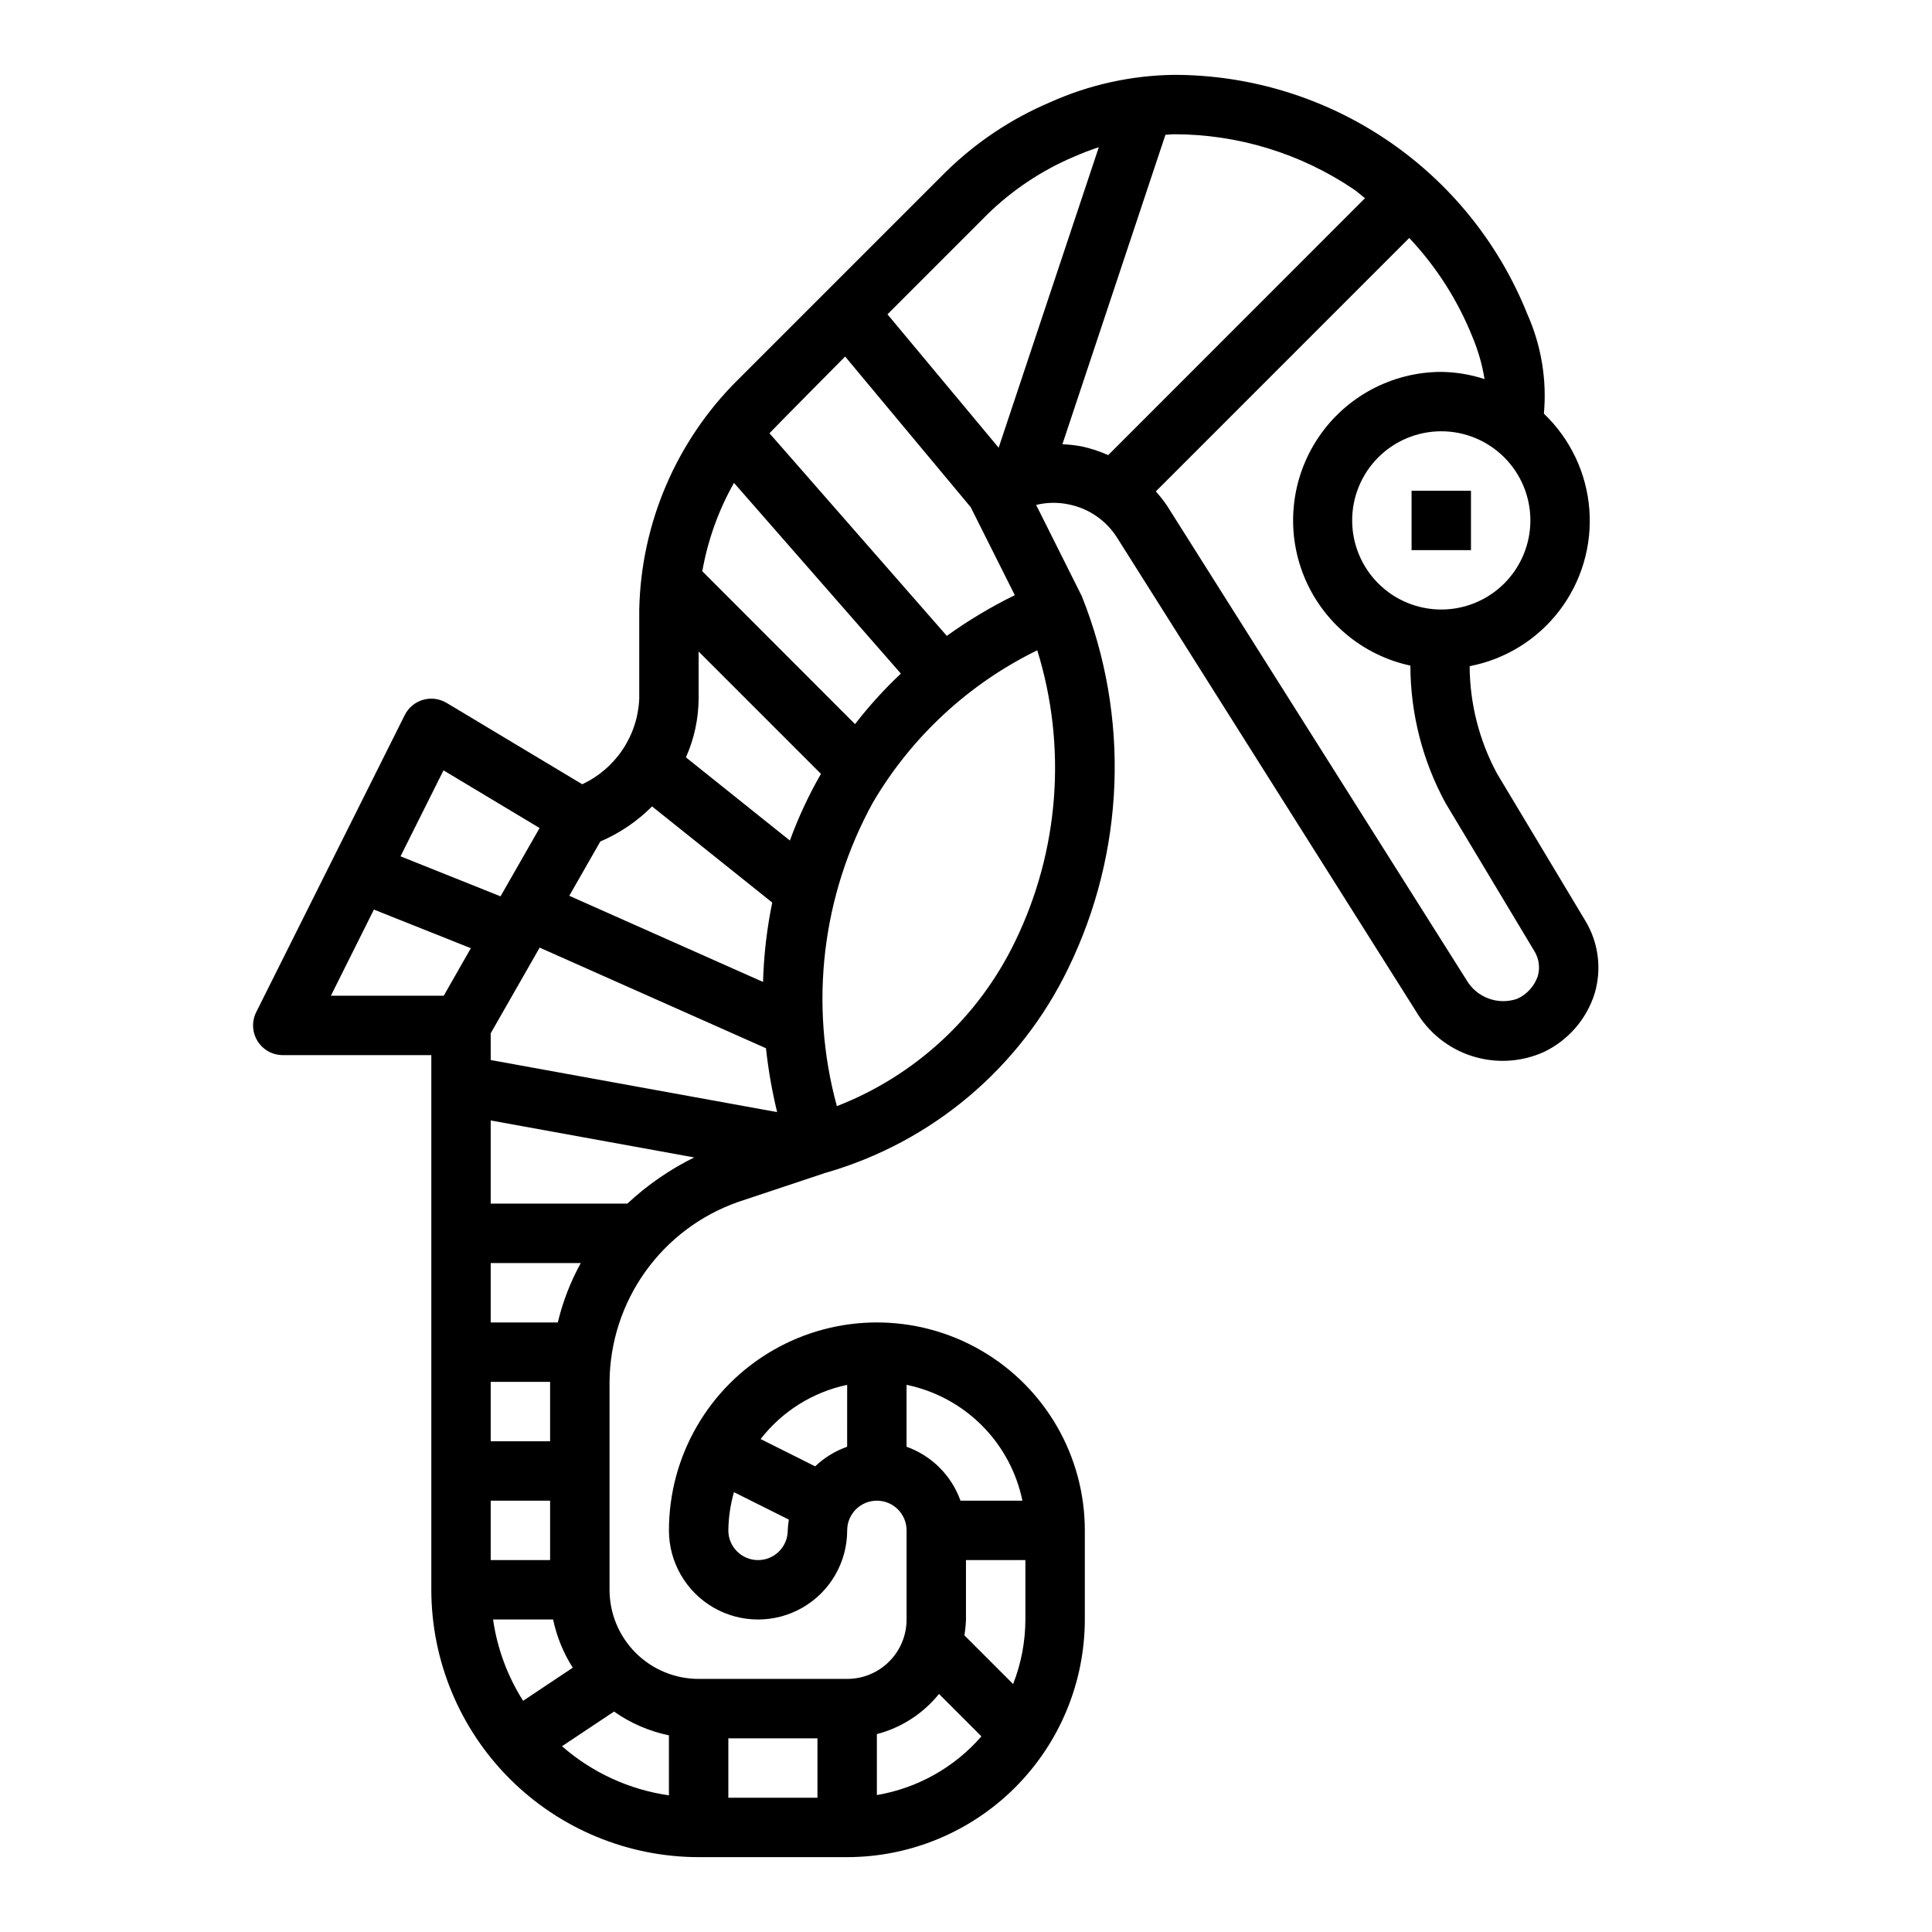 <?xml version="1.0" encoding="UTF-8"?>
<!-- Uploaded to: ICON Repo, www.svgrepo.com, Generator: ICON Repo Mixer Tools -->
<svg fill="#000000" width="800px" height="800px" version="1.1" viewBox="144 144 512 512" xmlns="http://www.w3.org/2000/svg">
 <g>
  <path d="m548.78 227.3c-7.481-18.73-20.402-34.793-37.102-46.105-16.699-11.312-36.406-17.359-56.578-17.359-11.301 0.152-22.449 2.617-32.762 7.242-10.402 4.406-19.871 10.746-27.906 18.684l-55.105 55.105v-0.004c-16.148 16.121-25.438 37.859-25.922 60.672v23.617-0.004c-0.199 4.805-1.711 9.461-4.375 13.461s-6.375 7.191-10.73 9.227l-35.945-21.562v0.004c-1.879-1.133-4.148-1.426-6.254-0.816-2.109 0.613-3.863 2.078-4.844 4.043l-39.359 78.719c-1.223 2.441-1.09 5.34 0.344 7.66 1.438 2.32 3.973 3.734 6.699 3.731h39.359v141.7c0.023 18.781 7.492 36.789 20.773 50.074 13.285 13.281 31.293 20.75 50.074 20.773h39.363c16.695-0.02 32.703-6.66 44.508-18.469 11.809-11.805 18.449-27.812 18.469-44.508v-23.617c0-19.688-10.504-37.879-27.555-47.723-17.047-9.844-38.055-9.844-55.102 0-17.051 9.844-27.555 28.035-27.555 47.723 0 8.438 4.504 16.234 11.809 20.453 7.309 4.219 16.309 4.219 23.617 0 7.305-4.219 11.809-12.016 11.809-20.453 0-4.348 3.523-7.871 7.871-7.871 4.348 0 7.871 3.523 7.871 7.871v23.617c0 4.176-1.656 8.18-4.609 11.133s-6.957 4.609-11.133 4.609h-39.363c-6.262 0-12.27-2.488-16.695-6.914-4.43-4.43-6.918-10.438-6.918-16.699v-55.105c0.082-10.469 3.387-20.66 9.465-29.184 6.078-8.527 14.637-14.969 24.512-18.457l23.285-7.762c28.172-8.082 51.559-27.789 64.297-54.184 15.059-30.887 16.367-66.699 3.606-98.605l-12.113-24.207c2.863-0.699 5.852-0.742 8.738-0.117 5.269 1.082 9.871 4.269 12.734 8.824l79.199 125.5c3.32 5.641 8.605 9.863 14.84 11.855 6.234 1.996 12.988 1.621 18.965-1.047 6.477-3.066 11.383-8.695 13.531-15.531 1.918-6.453 1.047-13.414-2.41-19.191l-23.441-39.07c-4.727-8.754-7.223-18.539-7.273-28.488 9.48-1.82 17.961-7.07 23.809-14.75 5.852-7.68 8.668-17.246 7.906-26.871-0.762-9.625-5.047-18.629-12.035-25.293 0.809-9.004-0.695-18.066-4.367-26.332zm-196.02 322.27c0 4.348-3.523 7.871-7.871 7.871-4.348 0-7.871-3.523-7.871-7.871 0.047-3.426 0.547-6.836 1.488-10.129l14.547 7.273c-0.156 0.945-0.254 1.898-0.293 2.856zm15.742-22.168h0.004c-3.164 1.113-6.055 2.883-8.48 5.195l-14.453-7.234c5.699-7.352 13.828-12.445 22.934-14.367zm47.234 30.039v15.746c-0.008 5.856-1.109 11.656-3.25 17.105l-12.918-12.918c0.238-1.383 0.379-2.785 0.426-4.188v-15.746zm-31.488-46.445c7.559 1.559 14.492 5.297 19.949 10.754 5.457 5.457 9.195 12.391 10.754 19.949h-16.406c-2.383-6.668-7.629-11.914-14.297-14.297zm-7.871 92.562c6.484-1.695 12.258-5.426 16.469-10.645l11.242 11.242c-7.16 8.23-16.953 13.73-27.711 15.555zm-39.359 1.117h23.617v15.742h-23.617zm30.953-366.19 33.273 39.918 11.691 23.324c-6.301 3.086-12.328 6.691-18.02 10.785l-46.996-53.695c0.84-0.945 20.051-20.332 20.051-20.332zm-29.457 33.48 44.227 50.547h-0.004c-4.394 4.133-8.453 8.609-12.145 13.383l-40.473-40.512c1.445-8.227 4.285-16.148 8.395-23.418zm-35.426 95.039c5.129-2.188 9.785-5.344 13.715-9.297l31.852 25.48h-0.004c-1.426 6.926-2.242 13.965-2.438 21.035l-51.348-22.828zm-41.555-18.852 25.465 15.281-10.352 18.105-26.504-10.605zm12.508 146.31v-15.742h23.875c-2.727 4.949-4.777 10.246-6.094 15.742zm15.742 15.742v15.742l-15.742 0.004v-15.742zm-28.18-102.33h-29.914l11.398-22.828 25.688 10.234zm12.438 133.82h15.742v15.742h-15.742zm0.629 31.488h15.902c0.961 4.535 2.727 8.859 5.211 12.777l-13.152 8.77h-0.004c-4.148-6.539-6.863-13.883-7.957-21.547zm32.055 24.402c4.367 3.07 9.32 5.215 14.547 6.297v15.902c-10.508-1.504-20.352-6.027-28.34-13.02zm3.527-134.61h-36.211v-22.043l53.93 9.801c-6.473 3.191-12.441 7.316-17.719 12.242zm-36.211-38.055v-7.086l12.973-22.703 59.977 26.664c0.617 5.699 1.602 11.352 2.953 16.926zm79.285-58.168-27.551-22.043v0.004c2.188-4.902 3.332-10.199 3.367-15.566v-12.484l32.418 32.418c-3.246 5.644-6 11.559-8.234 17.672zm65.559-50.418c7.93 25.574 5.809 53.211-5.926 77.277-9.656 19.953-26.516 35.504-47.18 43.527-7.394-27.035-3.973-55.883 9.535-80.438 10.242-17.445 25.398-31.484 43.57-40.367zm-10.234-53.688-29.465-35.352 26.402-26.402v-0.004c6.648-6.512 14.461-11.723 23.027-15.359 2.156-0.945 4.359-1.785 6.582-2.519zm29.039 1.961h0.004c-2.293-1.023-4.688-1.801-7.141-2.324-1.656-0.305-3.328-0.488-5.008-0.551l27.309-82.02c0.738 0 1.512-0.133 2.242-0.133 17.008-0.004 33.625 5.09 47.707 14.625 1.039 0.707 1.93 1.574 2.938 2.32zm112.93 131.45c1.23 1.988 1.559 4.402 0.906 6.644-0.914 2.66-2.887 4.828-5.449 5.988-5.113 1.777-10.766-0.332-13.469-5.019l-79.285-125.58c-0.918-1.355-1.926-2.641-3.016-3.859l67.156-67.164c7.137 7.574 12.797 16.414 16.688 26.066 1.535 3.633 2.633 7.434 3.269 11.328-3.707-1.211-7.574-1.852-11.473-1.906-13.059 0.031-25.254 6.539-32.551 17.375-7.293 10.832-8.738 24.582-3.859 36.695 4.883 12.113 15.457 21.02 28.227 23.77 0.027 12.727 3.227 25.242 9.312 36.422zm-24.672-90.527c-6.262 0-12.27-2.488-16.699-6.918-4.426-4.43-6.914-10.438-6.914-16.699s2.488-12.27 6.914-16.699c4.43-4.43 10.438-6.918 16.699-6.918 6.266 0 12.273 2.488 16.699 6.918 4.43 4.43 6.918 10.438 6.918 16.699s-2.488 12.27-6.918 16.699c-4.426 4.43-10.434 6.918-16.699 6.918z"/>
  <path d="m518.08 274.05h15.742v15.742h-15.742z"/>
 </g>
</svg>